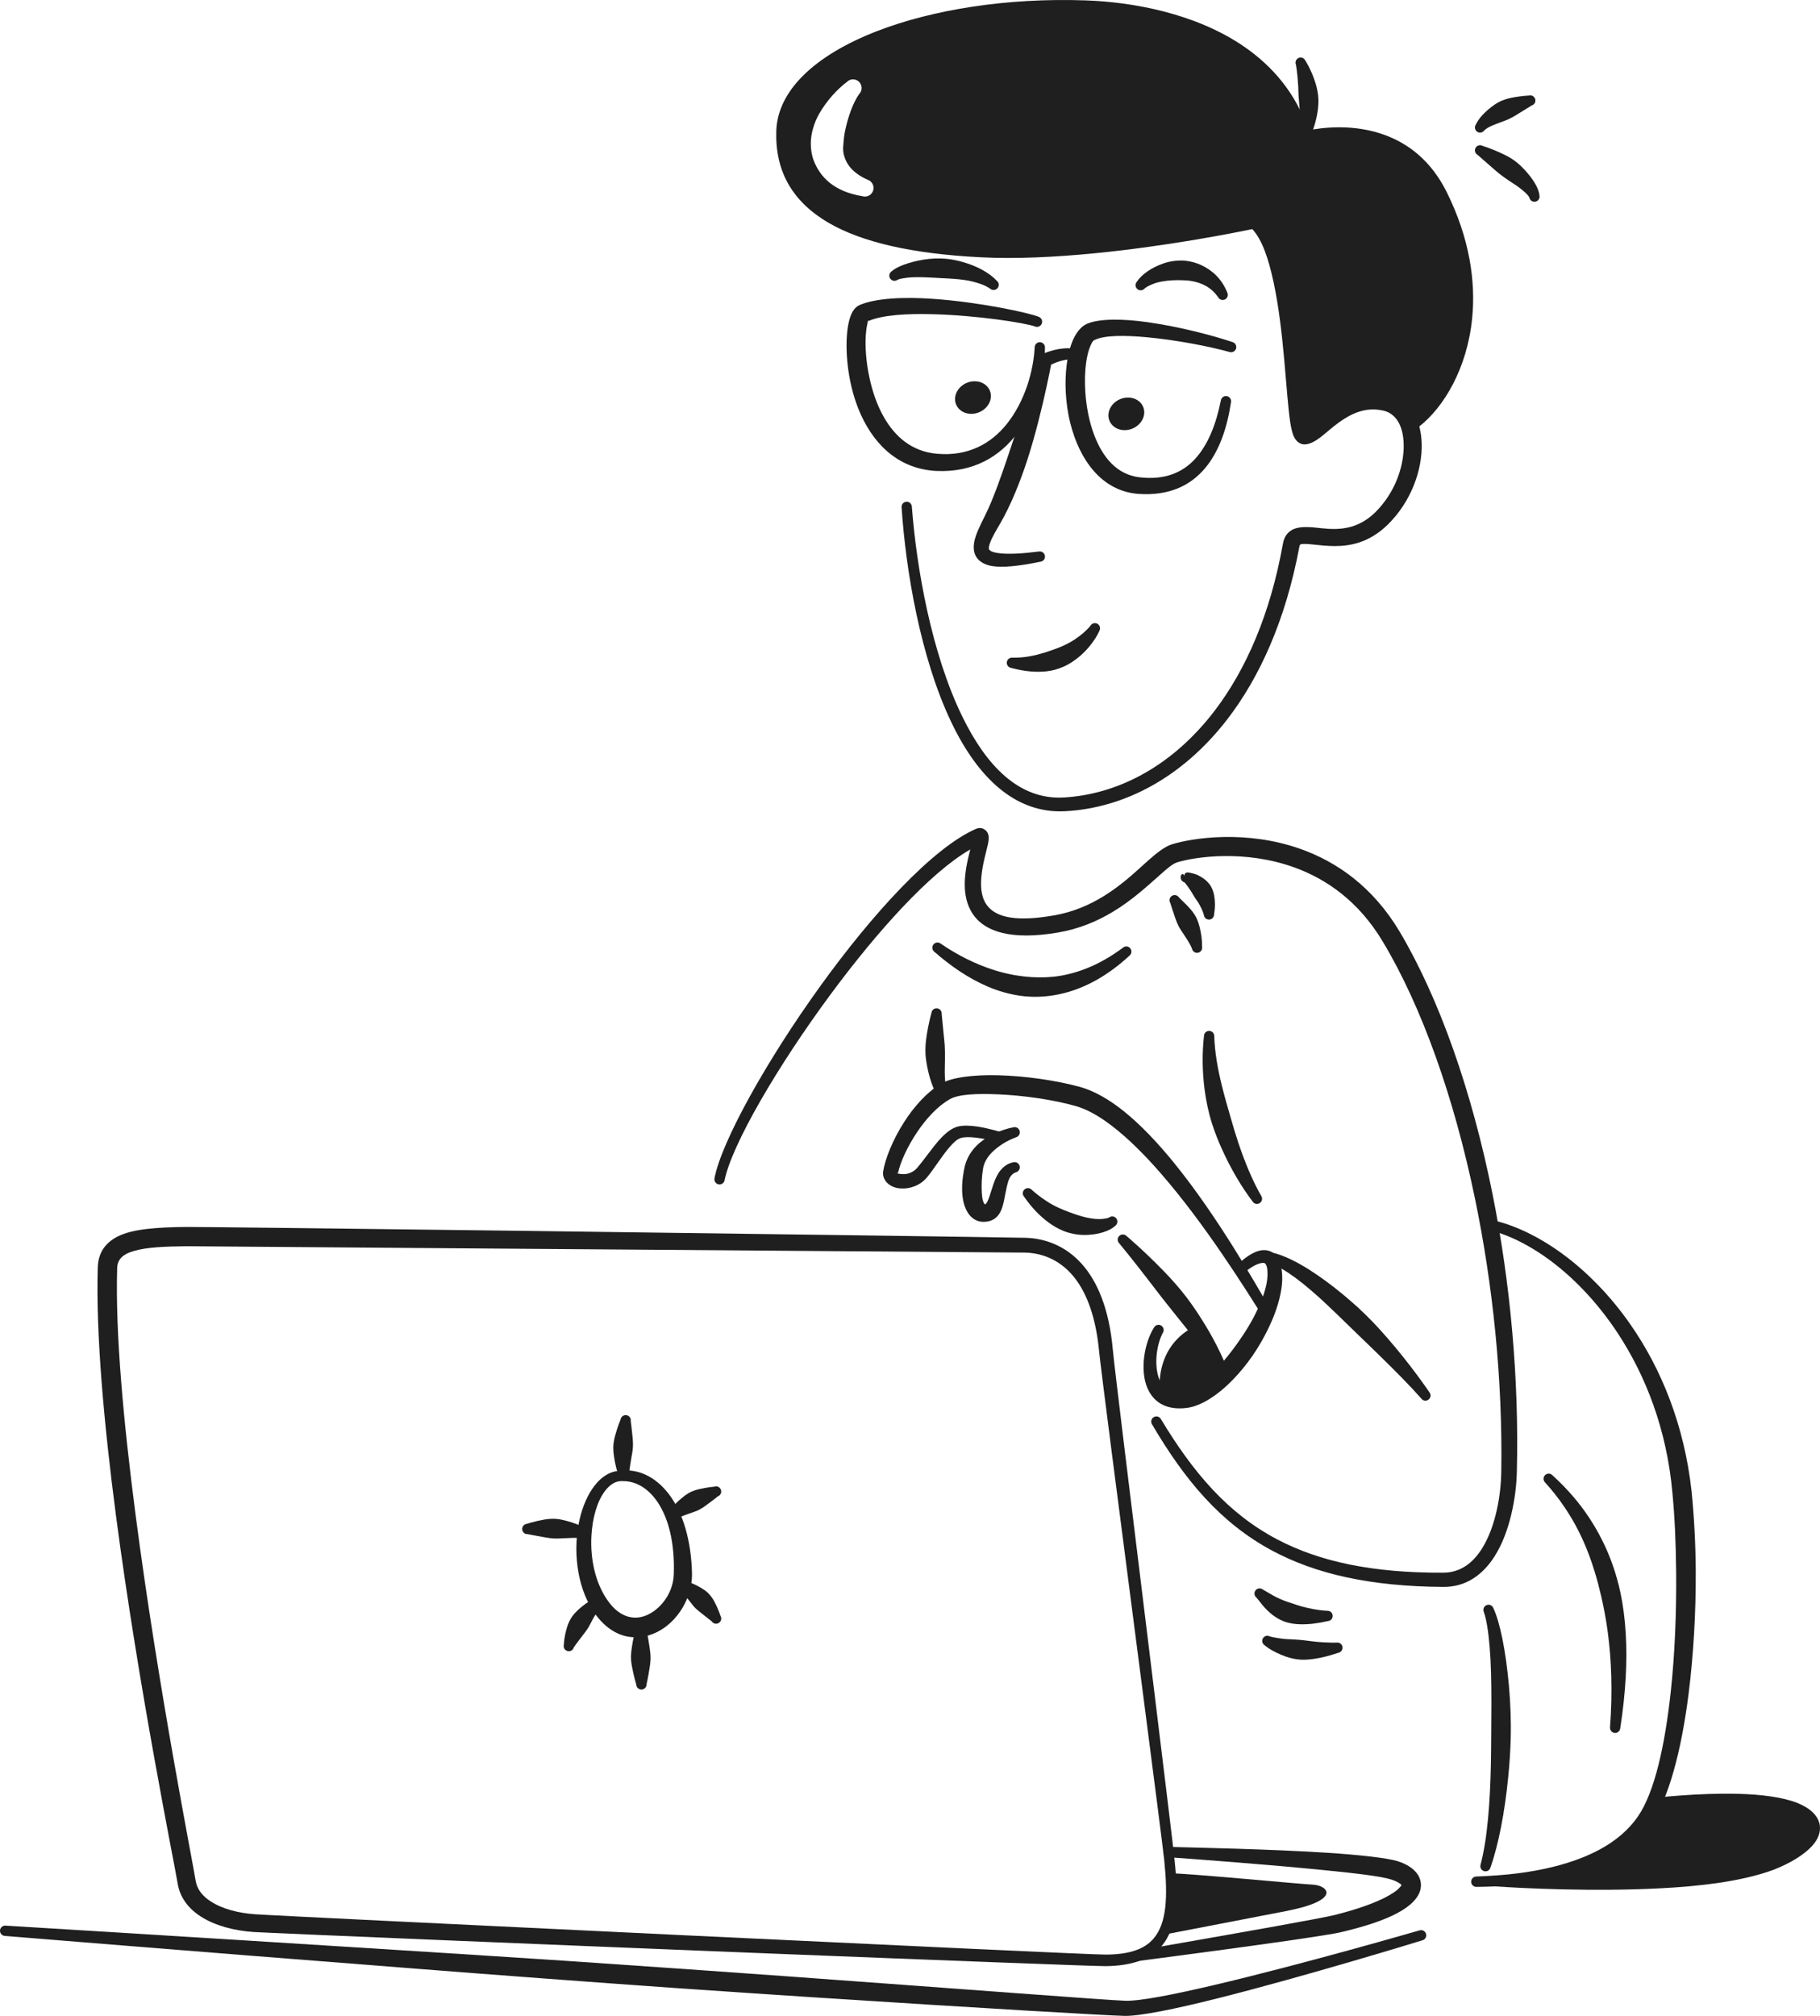 <svg width="196" height="217" viewBox="0 0 196 217" fill="none" xmlns="http://www.w3.org/2000/svg">
<g clip-path="url(#clip0_191_232)">
<path fill-rule="evenodd" clip-rule="evenodd" d="M132.746 36.827C133.039 36.919 133.202 37.23 133.112 37.526C133.023 37.815 132.712 37.985 132.421 37.893C130.379 37.321 126.731 36.595 123.452 36.298C121.101 36.087 118.953 36.065 117.849 36.609C117.66 36.7 117.556 36.947 117.426 37.244C117.212 37.724 117.063 38.352 116.964 39.071C116.834 40.01 116.809 41.097 116.884 42.233C116.988 43.771 117.291 45.401 117.853 46.869C118.735 49.169 120.236 51.096 122.727 51.378C125.414 51.695 127.338 50.884 128.7 49.402C130.149 47.821 130.994 45.535 131.479 43.094C131.532 42.79 131.819 42.593 132.12 42.642C132.421 42.698 132.623 42.981 132.57 43.284C132.167 46.008 131.318 48.555 129.801 50.369C128.207 52.281 125.886 53.403 122.558 53.163C118.595 52.846 116.242 49.437 115.271 45.578C114.989 44.463 114.829 43.305 114.773 42.197C114.672 40.186 114.913 38.316 115.38 37.025C115.786 35.889 116.398 35.148 117.048 34.859C118.375 34.287 120.893 34.294 123.639 34.689C126.986 35.162 130.684 36.129 132.746 36.827Z" fill="#201F1F"/>
<path fill-rule="evenodd" clip-rule="evenodd" d="M123.266 31.055C123.068 31.288 122.718 31.316 122.486 31.119C122.253 30.921 122.225 30.569 122.424 30.336C122.933 29.552 123.99 28.804 125.302 28.353C125.664 28.226 126.046 28.141 126.44 28.092C126.827 28.042 127.226 28.028 127.621 28.063C128.218 28.127 128.809 28.275 129.361 28.536C130.531 29.079 131.564 29.997 132.16 31.472C132.306 31.74 132.206 32.078 131.937 32.227C131.668 32.368 131.332 32.269 131.187 32.001C130.425 30.893 129.375 30.434 128.306 30.251C127.97 30.187 127.632 30.18 127.295 30.166C126.945 30.152 126.598 30.152 126.257 30.173C125.442 30.223 124.676 30.343 124.064 30.611C123.751 30.745 123.472 30.872 123.266 31.055Z" fill="#201F1F"/>
<path fill-rule="evenodd" clip-rule="evenodd" d="M93.544 34.548C93.554 34.534 93.553 34.527 93.537 34.513C93.502 34.485 93.479 34.52 93.461 34.584C93.43 34.598 93.4 34.612 93.369 34.626C93.389 34.619 93.424 34.605 93.459 34.591C93.434 34.689 93.419 34.838 93.393 34.944C93.317 35.254 93.268 35.642 93.239 36.087C93.155 37.328 93.268 38.966 93.635 40.666C93.948 42.127 94.448 43.623 95.209 44.942C96.386 46.989 98.189 48.619 100.927 48.845C104.316 49.141 106.755 47.716 108.416 45.648C110.377 43.206 111.301 39.918 111.427 37.378C111.436 37.067 111.691 36.828 111.996 36.834C112.302 36.849 112.543 37.103 112.534 37.406C112.513 40.186 111.639 43.82 109.602 46.572C107.718 49.113 104.855 50.891 100.802 50.694C96.488 50.453 93.841 47.497 92.448 44.025C91.229 40.984 91 37.575 91.267 35.48C91.38 34.598 91.594 33.92 91.836 33.518C92.052 33.165 92.309 32.947 92.561 32.841C94.291 32.093 97.31 31.945 100.489 32.17C105.461 32.516 110.82 33.666 111.88 34.111C112.164 34.224 112.304 34.548 112.191 34.831C112.08 35.12 111.758 35.261 111.474 35.148C110.432 34.76 105.215 33.941 100.411 33.822C97.68 33.751 95.085 33.892 93.544 34.548ZM93.544 34.548C93.531 34.562 93.495 34.584 93.459 34.591C93.459 34.591 93.46 34.584 93.461 34.584C93.488 34.569 93.516 34.562 93.544 34.548Z" fill="#201F1F"/>
<path fill-rule="evenodd" clip-rule="evenodd" d="M116.279 37.674C116.566 37.78 116.712 38.105 116.606 38.387C116.5 38.676 116.181 38.824 115.895 38.719C115.895 38.719 115.355 38.578 114.4 38.81C114.046 38.895 113.645 39.036 113.195 39.255C113.035 40.095 112.561 42.487 111.83 45.338C111.485 46.678 111.085 48.125 110.62 49.55C110.234 50.736 109.8 51.907 109.346 53.001C108.826 54.25 108.267 55.393 107.714 56.353C107.285 57.093 106.854 57.792 106.63 58.413C106.559 58.604 106.499 58.787 106.495 58.949C106.492 59.034 106.481 59.112 106.533 59.168C106.727 59.394 107.112 59.5 107.726 59.563C108.664 59.662 110.007 59.606 111.889 59.366C112.19 59.316 112.476 59.521 112.527 59.824C112.577 60.128 112.374 60.41 112.072 60.459C109.586 60.982 107.957 61.088 106.935 60.947C106.181 60.841 105.697 60.565 105.382 60.255C104.911 59.782 104.781 59.147 104.91 58.378C105.046 57.566 105.559 56.543 106.093 55.471C106.561 54.546 107.002 53.438 107.447 52.246C107.848 51.173 108.236 50.03 108.622 48.88C109.093 47.49 109.556 46.093 109.97 44.801C111.071 41.344 111.851 38.606 111.851 38.606C111.9 38.387 112.046 38.211 112.246 38.112C113.177 37.724 113.95 37.554 114.56 37.505C115.681 37.413 116.279 37.674 116.279 37.674Z" fill="#201F1F"/>
<path fill-rule="evenodd" clip-rule="evenodd" d="M152.849 45.902C153.005 46.495 153.092 47.13 153.107 47.807C153.167 50.602 151.975 53.989 149.467 56.458C148.439 57.467 147.385 58.06 146.357 58.399C144.542 58.985 142.809 58.759 141.45 58.618C141.05 58.575 140.69 58.54 140.382 58.554C140.231 58.561 140.094 58.547 140.013 58.639C139.966 58.688 139.948 58.766 139.93 58.865C138.464 66.697 135.677 72.907 132.116 77.501C127.301 83.703 121.071 86.978 114.724 87.323C109.255 87.62 105.228 83.562 102.45 77.748C99.111 70.769 97.533 61.299 97.094 54.603C97.073 54.299 97.303 54.031 97.608 54.01C97.913 53.989 98.178 54.222 98.199 54.525C98.692 61.08 100.31 70.353 103.648 77.162C106.196 82.37 109.72 86.159 114.637 85.841C120.572 85.468 126.361 82.334 130.818 76.492C134.202 72.053 136.813 66.069 138.159 58.533C138.301 57.736 138.684 57.284 139.191 57.016C139.757 56.712 140.601 56.691 141.636 56.79C143.366 56.967 145.849 57.397 148.141 55.111C149.848 53.41 150.823 51.202 151.09 49.169C151.402 46.798 150.814 44.618 148.973 44.202C147.762 43.919 146.706 44.131 145.79 44.533C144.249 45.211 143.068 46.417 142.172 47.094C141.598 47.532 141.078 47.779 140.655 47.828C140.315 47.871 139.98 47.779 139.679 47.49C139.546 47.356 139.403 47.158 139.287 46.876C139.162 46.565 139.045 46.078 138.947 45.45C138.485 42.459 138.301 35.621 137.133 30.279C136.612 27.894 135.939 25.812 134.861 24.662C132.862 25.078 125.59 26.525 117.656 27.287C113.616 27.675 109.406 27.887 105.63 27.697C98.164 27.323 92.794 26.052 89.26 23.999C85.24 21.663 83.465 18.34 83.601 14.092C83.671 11.968 84.669 9.957 86.457 8.171C88.324 6.301 91.07 4.657 94.446 3.352C100.445 1.03 108.457 -0.254 116.913 0.042C122 0.219 128.783 1.439 133.988 5.024C137.044 7.127 139.563 10.041 140.905 14.028C142.345 13.739 145.795 13.273 149.219 14.564C151.672 15.482 154.118 17.288 155.806 20.689C158.27 25.657 158.933 30.293 158.541 34.252C158.002 39.685 155.466 43.856 152.849 45.902ZM152.445 44.794C154.752 42.804 156.883 39.001 157.326 34.132C157.667 30.371 156.995 25.982 154.619 21.289C153.096 18.276 150.92 16.681 148.733 15.877C144.685 14.388 140.618 15.602 140.618 15.602C140.233 15.715 139.828 15.489 139.712 15.108C138.51 11.156 136.079 8.326 133.113 6.315C128.146 2.942 121.691 1.856 116.86 1.722C108.665 1.489 100.907 2.766 95.109 5.059C92.019 6.28 89.496 7.783 87.793 9.505C86.398 10.923 85.571 12.483 85.527 14.148C85.433 17.648 86.929 20.365 90.249 22.277C93.594 24.196 98.681 25.311 105.728 25.629C109.411 25.805 113.515 25.579 117.454 25.198C126.653 24.295 134.953 22.482 134.953 22.482C135.265 22.411 135.593 22.489 135.842 22.693C137.398 23.963 138.488 26.638 139.178 29.834C140.341 35.218 140.511 42.127 140.965 45.14C140.979 45.232 140.996 45.331 141.014 45.422C141.133 45.331 141.256 45.232 141.384 45.133C142.327 44.364 143.522 43.326 144.988 42.691C146.264 42.134 147.734 41.866 149.416 42.261C150.8 42.578 151.83 43.503 152.445 44.794Z" fill="#201F1F"/>
<path fill-rule="evenodd" clip-rule="evenodd" d="M151.843 45.937C151.417 44.554 150.531 43.538 149.195 43.228C144.707 42.197 141.991 46.65 140.539 46.812C139.087 46.982 140.064 27.506 135.177 23.512C135.177 23.512 118.076 27.259 105.679 26.666C90.68 25.946 84.344 21.614 84.564 14.12C84.798 6.203 99.931 0.346 116.887 0.882C124.862 1.129 137.132 3.966 140.413 14.896C140.413 14.896 150.653 11.89 155.213 20.986C161.217 32.968 156.432 43.002 151.843 45.937ZM91.206 8.82C90.233 9.547 89.067 10.768 88.209 12.264C87.938 12.737 87.735 13.238 87.578 13.76C87.407 14.317 87.316 14.896 87.318 15.468C87.32 16.088 87.41 16.71 87.634 17.288C88.309 19.024 89.768 20.619 92.885 21.12C93.373 21.268 93.888 20.986 94.035 20.499C94.182 20.012 93.905 19.49 93.418 19.342C91.686 18.558 91.016 17.507 90.827 16.406C90.767 16.06 90.811 15.708 90.838 15.355C90.869 14.953 90.916 14.543 90.999 14.134C91.317 12.575 91.876 11.036 92.527 10.119C92.883 9.752 92.876 9.166 92.511 8.806C92.146 8.447 91.561 8.454 91.206 8.82Z" fill="#201F1F"/>
<path fill-rule="evenodd" clip-rule="evenodd" d="M139.563 6.972C139.44 6.696 139.567 6.365 139.846 6.238C140.126 6.118 140.453 6.245 140.576 6.527C140.576 6.527 141.193 7.43 141.679 8.976C141.764 9.251 141.835 9.533 141.891 9.851C141.942 10.133 141.978 10.429 141.985 10.74C141.994 11.177 141.957 11.629 141.883 12.088C141.726 13.061 141.43 14.056 140.94 15.065C140.845 15.355 140.531 15.517 140.241 15.425C139.951 15.326 139.792 15.009 139.887 14.72C140.035 13.901 140.036 13.125 140.009 12.377C139.996 12.003 139.948 11.65 139.923 11.304C139.896 10.93 139.866 10.578 139.844 10.239C139.823 9.893 139.822 9.568 139.806 9.265C139.731 7.882 139.563 6.972 139.563 6.972Z" fill="#201F1F"/>
<path fill-rule="evenodd" clip-rule="evenodd" d="M164.647 10.288C164.941 10.204 165.248 10.373 165.331 10.669C165.415 10.966 165.244 11.276 164.949 11.354C164.949 11.354 164.345 11.735 163.487 12.257C163.291 12.377 163.092 12.504 162.871 12.624C162.71 12.709 162.543 12.793 162.37 12.871C162.115 12.984 161.851 13.068 161.593 13.167C160.905 13.435 160.25 13.647 159.843 14.042C159.666 14.289 159.32 14.353 159.071 14.176C158.823 13.993 158.763 13.647 158.941 13.4C159.249 12.737 159.855 12.109 160.599 11.523C160.864 11.319 161.145 11.128 161.444 10.973C161.642 10.867 161.849 10.782 162.053 10.719C162.27 10.641 162.48 10.585 162.689 10.542C163.81 10.309 164.647 10.288 164.647 10.288Z" fill="#201F1F"/>
<path fill-rule="evenodd" clip-rule="evenodd" d="M159.128 16.674C158.86 16.526 158.76 16.194 158.905 15.919C159.051 15.651 159.387 15.552 159.655 15.7C159.655 15.7 160.664 16.004 161.917 16.604C162.155 16.717 162.394 16.844 162.634 16.985C162.864 17.126 163.092 17.274 163.307 17.451C163.636 17.712 163.936 18.001 164.213 18.304C165.085 19.257 165.711 20.231 165.783 21.035C165.854 21.331 165.671 21.635 165.374 21.706C165.076 21.776 164.777 21.593 164.706 21.289C164.573 20.972 164.232 20.703 163.847 20.379C163.436 20.033 162.923 19.737 162.416 19.391C162.089 19.165 161.762 18.932 161.454 18.692C161.204 18.495 160.981 18.29 160.761 18.1C159.822 17.281 159.128 16.674 159.128 16.674Z" fill="#201F1F"/>
<path fill-rule="evenodd" clip-rule="evenodd" d="M96.649 30.124C96.4 30.307 96.054 30.244 95.875 29.997C95.697 29.75 95.754 29.404 96.002 29.221C96.547 28.72 97.851 28.212 99.493 27.943C99.872 27.88 100.268 27.845 100.677 27.823C101.066 27.809 101.466 27.816 101.866 27.852C102.461 27.908 103.055 28.028 103.63 28.19C105.114 28.607 106.454 29.277 107.363 30.237C107.595 30.434 107.623 30.787 107.424 31.02C107.225 31.253 106.875 31.281 106.643 31.084C106.116 30.716 105.479 30.498 104.79 30.321C104.142 30.152 103.452 30.074 102.75 30.018C102.333 29.983 101.915 29.969 101.501 29.947C101.075 29.926 100.655 29.898 100.247 29.877C99.244 29.828 98.332 29.806 97.617 29.905C97.203 29.962 96.867 30.011 96.649 30.124Z" fill="#201F1F"/>
<path fill-rule="evenodd" clip-rule="evenodd" d="M108.899 71.898C108.597 71.856 108.386 71.573 108.429 71.27C108.471 70.966 108.752 70.755 109.055 70.797C110.388 70.818 111.474 70.557 112.436 70.268C112.801 70.155 113.139 70.035 113.464 69.922C113.822 69.788 114.16 69.668 114.472 69.527C116.429 68.652 117.427 67.368 117.427 67.368C117.573 67.1 117.91 67.001 118.178 67.142C118.446 67.29 118.545 67.629 118.399 67.897C118.399 67.897 117.849 69.273 116.338 70.593C115.817 71.044 115.184 71.496 114.405 71.82C113.908 72.032 113.35 72.187 112.744 72.258C111.614 72.392 110.345 72.286 108.899 71.898Z" fill="#201F1F"/>
<path fill-rule="evenodd" clip-rule="evenodd" d="M106.606 42.071C106.773 42.495 106.741 42.977 106.517 43.413C106.292 43.848 105.894 44.2 105.41 44.392C104.927 44.584 104.396 44.6 103.936 44.436C103.476 44.272 103.124 43.942 102.957 43.518C102.79 43.094 102.823 42.612 103.047 42.177C103.271 41.741 103.669 41.389 104.153 41.197C104.637 41.005 105.167 40.99 105.627 41.154C106.087 41.317 106.44 41.648 106.606 42.071Z" fill="#201F1F"/>
<path fill-rule="evenodd" clip-rule="evenodd" d="M123.121 43.825C123.288 44.249 123.255 44.731 123.031 45.167C122.807 45.602 122.409 45.954 121.925 46.146C121.441 46.338 120.911 46.354 120.451 46.19C119.991 46.026 119.639 45.696 119.472 45.272C119.305 44.848 119.337 44.366 119.562 43.93C119.786 43.495 120.184 43.143 120.668 42.951C121.152 42.759 121.682 42.743 122.142 42.907C122.602 43.071 122.954 43.401 123.121 43.825Z" fill="#201F1F"/>
<path fill-rule="evenodd" clip-rule="evenodd" d="M100.621 102.452C100.379 102.262 100.334 101.916 100.521 101.669C100.709 101.429 101.057 101.387 101.298 101.57C103.036 102.763 104.99 103.772 107.073 104.428C107.736 104.64 108.412 104.802 109.1 104.936C109.77 105.056 110.45 105.141 111.143 105.183C112.142 105.24 113.164 105.211 114.217 105.035C116.36 104.661 118.611 103.751 120.939 102.008C121.173 101.81 121.523 101.839 121.718 102.078C121.914 102.311 121.882 102.664 121.647 102.862C119.294 105.035 116.93 106.305 114.615 106.898C113.407 107.208 112.209 107.335 111.042 107.293C110.235 107.265 109.441 107.145 108.669 106.961C107.897 106.778 107.145 106.531 106.418 106.22C104.26 105.303 102.322 103.941 100.621 102.452Z" fill="#201F1F"/>
<path fill-rule="evenodd" clip-rule="evenodd" d="M129.661 111.499C129.673 111.195 129.931 110.955 130.236 110.97C130.541 110.984 130.779 111.238 130.767 111.548C130.821 113.312 131.15 115.098 131.587 116.876C131.73 117.462 131.888 118.033 132.047 118.612C132.207 119.19 132.376 119.769 132.542 120.341C132.797 121.223 133.049 122.084 133.328 122.923C134.077 125.167 134.928 127.185 135.823 128.731C135.992 128.985 135.923 129.331 135.669 129.5C135.415 129.669 135.071 129.606 134.901 129.345C133.771 127.856 132.57 125.887 131.557 123.615C131.177 122.768 130.821 121.879 130.527 120.955C130.335 120.355 130.175 119.734 130.039 119.113C129.904 118.492 129.798 117.857 129.717 117.229C129.475 115.302 129.45 113.362 129.661 111.499Z" fill="#201F1F"/>
<path fill-rule="evenodd" clip-rule="evenodd" d="M126.03 97.203C125.866 96.942 125.945 96.603 126.203 96.441C126.461 96.271 126.804 96.356 126.967 96.61C127.332 96.977 127.765 97.365 128.211 97.873C128.341 98.021 128.462 98.176 128.577 98.353C128.688 98.515 128.792 98.684 128.876 98.868C129.004 99.15 129.098 99.439 129.175 99.736C129.365 100.47 129.465 101.182 129.455 101.909C129.511 102.213 129.312 102.502 129.012 102.558C128.712 102.615 128.422 102.417 128.367 102.114C128.131 101.528 127.761 101.013 127.403 100.463C127.263 100.244 127.116 100.039 126.991 99.821C126.906 99.665 126.835 99.51 126.768 99.355C126.678 99.143 126.608 98.939 126.535 98.734C126.328 98.155 126.181 97.647 126.03 97.203Z" fill="#201F1F"/>
<path fill-rule="evenodd" clip-rule="evenodd" d="M127.539 94.274C127.552 94.069 127.651 93.9 127.947 93.914C128.068 93.921 128.287 93.971 128.617 94.062C128.921 94.147 129.244 94.316 129.626 94.577C129.794 94.69 129.945 94.831 130.1 95.001C130.236 95.149 130.362 95.318 130.462 95.516C130.594 95.77 130.698 96.059 130.756 96.391C130.856 96.977 130.882 97.612 130.749 98.402C130.766 98.705 130.533 98.974 130.227 98.988C129.922 99.002 129.66 98.769 129.643 98.465C129.496 97.957 129.282 97.583 129.084 97.224C128.984 97.047 128.86 96.906 128.765 96.751C128.667 96.596 128.565 96.454 128.485 96.313C127.988 95.438 127.559 94.98 127.559 94.98C127.263 94.895 127.089 94.591 127.169 94.295C127.225 94.091 127.393 93.942 127.539 94.274Z" fill="#201F1F"/>
<path fill-rule="evenodd" clip-rule="evenodd" d="M104.49 91.437C100.101 93.978 94.478 100.258 89.521 106.94C83.698 114.801 78.804 123.241 78.032 127.051C77.973 127.355 77.682 127.545 77.382 127.489C77.082 127.432 76.886 127.136 76.945 126.833C77.683 122.93 82.521 114.202 88.374 106.101C93.924 98.409 100.4 91.303 105.075 89.236C105.543 89.031 105.873 89.165 106.095 89.342C106.268 89.469 106.431 89.687 106.472 90.04C106.493 90.217 106.471 90.499 106.396 90.859C106.229 91.649 105.783 93.06 105.675 94.521C105.595 95.594 105.687 96.709 106.364 97.541C107.359 98.762 109.471 99.249 113.561 98.529C115.622 98.162 117.351 97.393 118.821 96.49C120.846 95.255 122.388 93.752 123.624 92.651C124.625 91.755 125.481 91.113 126.203 90.887C128.4 90.202 134.208 89.306 140.067 91.388C143.937 92.764 147.829 95.431 150.727 100.279C155.002 107.484 158.521 117.469 160.748 128.604C162.642 138.066 163.601 148.369 163.352 158.474C163.286 161.127 162.634 164.874 160.971 167.506C159.718 169.482 157.914 170.844 155.423 170.822C147.517 170.773 141.658 169.411 137.008 166.92C131.435 163.935 127.588 159.32 124.057 153.308C123.901 153.047 123.986 152.701 124.249 152.546C124.512 152.391 124.852 152.476 125.009 152.737C128.48 158.495 132.217 162.926 137.624 165.749C142.134 168.099 147.801 169.326 155.425 169.291C157.336 169.284 158.679 168.176 159.624 166.652C161.108 164.26 161.639 160.852 161.677 158.438C161.831 148.467 160.774 138.32 158.838 128.992C156.584 118.132 153.133 108.387 148.919 101.366C146.323 97.012 142.836 94.613 139.367 93.364C134.057 91.459 128.789 92.213 126.793 92.82C126.266 92.983 125.681 93.505 124.947 94.154C123.631 95.311 121.981 96.871 119.828 98.162C118.163 99.164 116.205 100.004 113.88 100.392C108.761 101.246 106.194 100.209 104.968 98.67C104.272 97.795 103.963 96.723 103.905 95.608C103.829 94.133 104.193 92.581 104.49 91.437Z" fill="#201F1F"/>
<path fill-rule="evenodd" clip-rule="evenodd" d="M153.944 149.879C154.132 150.119 154.088 150.471 153.846 150.655C153.605 150.845 153.257 150.803 153.07 150.556C151.992 149.321 150.304 147.606 148.391 145.744C147.723 145.087 147.025 144.424 146.326 143.747C145.567 143.006 144.804 142.258 144.044 141.531C143.26 140.783 142.494 140.042 141.731 139.372C139.69 137.565 137.775 136.168 136.251 135.829C135.951 135.78 135.747 135.491 135.797 135.194C135.848 134.891 136.133 134.686 136.435 134.736C137.677 134.877 139.226 135.568 140.908 136.62C142.131 137.389 143.423 138.342 144.709 139.407C145.418 140 146.127 140.621 146.807 141.277C147.484 141.926 148.136 142.604 148.753 143.288C150.977 145.758 152.817 148.242 153.944 149.879Z" fill="#201F1F"/>
<path fill-rule="evenodd" clip-rule="evenodd" d="M133.895 137.064C133.668 137.269 133.317 137.248 133.113 137.022C132.91 136.789 132.93 136.443 133.158 136.239C133.919 135.491 134.693 134.954 135.354 134.714C135.933 134.503 136.455 134.531 136.887 134.736C137.525 135.032 138.046 135.844 138.086 137.46C138.098 137.996 138.036 138.574 137.918 139.188C137.773 139.95 137.528 140.755 137.211 141.587C136.635 143.041 135.835 144.565 134.875 145.955C134.231 146.88 133.517 147.755 132.778 148.51C131.122 150.218 129.327 151.354 127.846 151.551C125.525 151.848 124.202 150.881 123.571 149.427C122.726 147.472 123.25 144.502 124.289 142.886C124.445 142.618 124.785 142.533 125.047 142.688C125.31 142.844 125.397 143.189 125.241 143.45C124.62 144.601 124.32 146.478 124.685 147.967C124.849 148.637 125.165 149.223 125.705 149.554C126.16 149.837 126.772 149.9 127.563 149.752C128.722 149.54 130.004 148.453 131.273 147.077C131.925 146.365 132.56 145.567 133.161 144.735C134.062 143.486 134.889 142.152 135.475 140.847C135.747 140.268 135.979 139.696 136.149 139.146C136.338 138.539 136.464 137.961 136.492 137.438C136.516 136.944 136.497 136.57 136.403 136.288C136.33 136.076 136.227 135.935 136.044 135.942C135.455 135.949 134.694 136.408 133.895 137.064Z" fill="#201F1F"/>
<path fill-rule="evenodd" clip-rule="evenodd" d="M96.703 126.317C96.845 126.374 97.161 126.395 97.36 126.388C97.476 126.381 97.596 126.374 97.717 126.346C98.077 126.261 98.448 126.077 98.74 125.746C99.578 124.793 100.468 123.417 101.378 122.464C101.954 121.865 102.547 121.427 103.13 121.272C103.67 121.131 104.429 121.145 105.198 121.258C106.565 121.462 107.964 121.914 107.964 121.914C108.256 122.006 108.421 122.316 108.331 122.613C108.241 122.902 107.931 123.071 107.639 122.98C107.639 122.98 106.324 122.599 105.045 122.457C104.458 122.394 103.88 122.373 103.475 122.5C103.087 122.613 102.725 122.958 102.352 123.375C101.486 124.341 100.653 125.739 99.858 126.705C99.07 127.665 97.923 127.99 97.005 127.933C95.739 127.856 94.974 126.988 95.111 126.091C95.316 124.765 96.13 122.725 97.347 120.813C98.422 119.127 99.82 117.56 101.356 116.643C102.452 115.987 104.811 115.669 107.547 115.747C110.444 115.824 113.778 116.304 116.34 117.01C117.863 117.44 119.457 118.358 121.039 119.628C122.858 121.088 124.681 123.022 126.411 125.146C131.134 130.946 135.197 138.179 136.814 140.931C136.975 141.192 136.894 141.531 136.634 141.693C136.374 141.856 136.032 141.771 135.872 141.51C134.173 138.857 129.874 131.892 125.024 126.324C123.318 124.363 121.544 122.577 119.789 121.23C118.423 120.178 117.078 119.395 115.78 119.042C113.362 118.365 110.213 117.913 107.476 117.8C105.21 117.701 103.238 117.786 102.317 118.308C100.984 119.056 99.776 120.383 98.817 121.794C97.712 123.417 96.927 125.16 96.703 126.317ZM96.699 126.317C96.699 126.261 96.685 126.183 96.654 126.211C96.608 126.254 96.633 126.289 96.699 126.317Z" fill="#201F1F"/>
<path fill-rule="evenodd" clip-rule="evenodd" d="M120.529 133.832C120.312 133.621 120.311 133.268 120.527 133.049C120.742 132.83 121.093 132.83 121.31 133.042C121.31 133.042 123.116 134.552 125.348 136.852C125.76 137.276 126.183 137.727 126.604 138.214C127.001 138.666 127.399 139.146 127.78 139.647C128.336 140.381 128.863 141.15 129.366 141.947C130.604 143.888 131.66 145.927 132.322 147.797C132.442 148.079 132.31 148.411 132.029 148.531C131.748 148.651 131.422 148.517 131.303 148.234C130.571 146.774 129.518 145.257 128.37 143.761C127.861 143.09 127.324 142.441 126.802 141.792C126.267 141.122 125.737 140.458 125.232 139.816C124.742 139.195 124.283 138.588 123.844 138.017C121.962 135.561 120.529 133.832 120.529 133.832Z" fill="#201F1F"/>
<path fill-rule="evenodd" clip-rule="evenodd" d="M128.769 142.752C129.994 144.502 131.091 146.322 131.812 148.016C130.417 149.441 128.958 150.45 127.704 150.648C126.422 150.852 125.513 150.556 124.899 149.97C124.497 144.311 128.769 142.752 128.769 142.752Z" fill="#201F1F"/>
<path fill-rule="evenodd" clip-rule="evenodd" d="M119.45 131.052C119.695 130.869 120.042 130.918 120.225 131.165C120.407 131.412 120.355 131.765 120.109 131.948C119.587 132.449 118.354 132.957 116.682 132.936C116.313 132.929 115.927 132.887 115.525 132.802C115.164 132.725 114.791 132.619 114.419 132.456C113.924 132.252 113.427 131.962 112.935 131.603C112.018 130.932 111.125 130.029 110.284 128.815C110.083 128.582 110.106 128.237 110.336 128.032C110.566 127.827 110.917 127.856 111.118 128.081C111.642 128.561 112.167 128.935 112.677 129.274C113.556 129.86 114.41 130.212 115.193 130.495C115.489 130.601 115.768 130.706 116.042 130.791C116.344 130.883 116.627 130.975 116.904 131.038C117.633 131.2 118.259 131.271 118.761 131.207C119.049 131.172 119.286 131.144 119.45 131.052Z" fill="#201F1F"/>
<path fill-rule="evenodd" clip-rule="evenodd" d="M109.121 121.35C109.415 121.265 109.721 121.441 109.804 121.731C109.888 122.027 109.716 122.338 109.422 122.422C108.518 122.754 107.691 123.255 107.027 123.855C106.384 124.433 105.942 125.132 105.851 125.901C105.729 126.67 105.681 127.58 105.733 128.371C105.759 128.745 105.785 129.09 105.894 129.359C105.923 129.429 105.938 129.5 105.98 129.549C105.998 129.57 106.001 129.606 106.029 129.606C106.06 129.613 106.08 129.655 106.101 129.641C106.173 129.592 106.235 129.528 106.285 129.436C106.356 129.302 106.423 129.154 106.482 128.999C106.836 128.032 107.087 126.776 107.736 125.993C108.089 125.562 108.526 125.231 109.131 125.111C109.427 125.04 109.73 125.217 109.808 125.513C109.884 125.809 109.707 126.113 109.412 126.19C108.761 126.409 108.586 127.065 108.428 127.729C108.206 128.681 108.099 129.705 107.774 130.375C107.417 131.116 106.832 131.511 105.937 131.525C104.944 131.518 104.259 130.876 103.891 129.839C103.673 129.218 103.584 128.42 103.615 127.595C103.641 126.889 103.762 126.169 103.899 125.541C104.142 124.581 104.681 123.713 105.499 123.022C106.464 122.218 107.751 121.625 109.121 121.35Z" fill="#201F1F"/>
<path fill-rule="evenodd" clip-rule="evenodd" d="M100.309 109.036C100.34 108.733 100.612 108.507 100.916 108.542C101.22 108.57 101.442 108.845 101.411 109.149C101.411 109.149 101.507 110.158 101.647 111.548C101.68 111.873 101.722 112.211 101.741 112.564C101.763 113.002 101.77 113.453 101.768 113.905C101.766 114.589 101.721 115.26 101.756 115.895C101.789 116.488 101.824 117.017 101.964 117.469C102.094 117.744 101.974 118.075 101.697 118.209C101.421 118.336 101.09 118.217 100.961 117.941C100.461 117.158 100.095 116.05 99.854 114.829C99.766 114.385 99.698 113.933 99.67 113.475C99.651 113.171 99.657 112.868 99.673 112.571C99.69 112.261 99.722 111.964 99.764 111.675C99.987 110.144 100.309 109.036 100.309 109.036Z" fill="#201F1F"/>
<path fill-rule="evenodd" clip-rule="evenodd" d="M159.792 173.511C159.673 173.229 159.805 172.904 160.087 172.784C160.369 172.664 160.694 172.798 160.812 173.08C161.538 174.605 162.167 177.724 162.501 181.478C162.582 182.388 162.643 183.326 162.676 184.293C162.707 185.218 162.717 186.163 162.693 187.116C162.658 188.52 162.556 189.945 162.419 191.335C162.053 195.047 161.39 198.54 160.504 201.045C160.413 201.342 160.103 201.504 159.811 201.412C159.519 201.327 159.355 201.01 159.446 200.721C160.189 197.919 160.477 193.932 160.558 189.832C160.58 188.732 160.584 187.624 160.593 186.53C160.602 185.408 160.612 184.3 160.612 183.228C160.609 181.04 160.57 179.008 160.425 177.3C160.287 175.67 160.095 174.351 159.792 173.511Z" fill="#201F1F"/>
<path fill-rule="evenodd" clip-rule="evenodd" d="M160.254 132.372C159.955 132.308 159.767 132.005 159.833 131.708C159.899 131.412 160.195 131.222 160.494 131.285C165.35 132.294 171.174 136.231 175.597 142.589C178.88 147.303 181.375 153.358 182.166 160.492C182.435 163.138 182.604 166.123 182.618 169.235C182.637 173.56 182.379 178.126 181.851 182.31C181.083 188.414 179.696 193.72 177.727 196.451C176.063 198.759 173.613 200.283 170.969 201.271C166.378 202.986 161.226 203.084 159.002 203.113C158.696 203.12 158.441 202.88 158.434 202.569C158.426 202.266 158.667 202.012 158.973 201.998C161.114 201.913 166.075 201.701 170.456 199.937C172.794 198.999 174.968 197.608 176.403 195.513C178.202 192.895 179.306 187.85 179.93 182.084C180.375 177.97 180.547 173.49 180.509 169.249C180.482 166.207 180.358 163.286 180.106 160.696C179.502 153.894 177.234 148.093 174.225 143.521C170.19 137.396 164.824 133.465 160.254 132.372Z" fill="#201F1F"/>
<path fill-rule="evenodd" clip-rule="evenodd" d="M160.789 203.042C160.483 203.028 160.247 202.767 160.261 202.463C160.275 202.153 160.534 201.92 160.839 201.934C164.085 202.005 171.676 201.913 178.741 201.292C180.787 201.108 182.788 200.883 184.627 200.607C186.813 200.283 188.767 199.888 190.267 199.345C191.446 198.935 192.503 198.413 193.248 197.841C193.604 197.573 193.89 197.305 194.041 197.016C194.173 196.762 194.107 196.515 193.837 196.282C193.604 196.077 193.286 195.887 192.872 195.703C191.469 195.082 189.366 194.779 187.201 194.624C182.812 194.306 178.171 194.652 178.171 194.652C177.867 194.68 177.596 194.454 177.567 194.151C177.537 193.847 177.76 193.572 178.064 193.544C178.064 193.544 182.784 192.972 187.276 193.099C189.664 193.163 191.983 193.452 193.552 194.073C195.009 194.652 195.685 195.435 195.908 196.169C196.076 196.72 196.009 197.298 195.733 197.87C195.147 199.09 193.289 200.389 190.974 201.278C189.368 201.878 187.281 202.365 184.931 202.703C183.043 202.971 180.984 203.155 178.879 203.261C171.727 203.642 164.059 203.275 160.789 203.042Z" fill="#201F1F"/>
<path fill-rule="evenodd" clip-rule="evenodd" d="M178.118 194.094C178.118 194.094 188.833 193.05 193.211 194.885C196.985 196.472 194.417 198.914 190.62 200.311C183.427 202.957 166.181 202.732 160.814 202.492C165.196 202.259 173.345 201.278 177.065 195.986C177.442 195.449 177.792 194.814 178.118 194.094Z" fill="#201F1F"/>
<path fill-rule="evenodd" clip-rule="evenodd" d="M166.39 159.574C166.174 159.363 166.174 159.01 166.39 158.791C166.606 158.572 166.957 158.572 167.173 158.791C168.833 160.308 170.882 162.482 172.552 165.819C172.973 166.659 173.365 167.576 173.71 168.571C174.018 169.46 174.293 170.413 174.509 171.443C174.794 172.784 174.984 174.252 175.08 175.847C175.258 178.796 175.086 182.169 174.487 186.043C174.452 186.354 174.178 186.572 173.874 186.537C173.571 186.502 173.352 186.227 173.387 185.923C173.68 182 173.531 178.648 173.15 175.741C172.963 174.315 172.709 173.003 172.427 171.789C172.216 170.879 171.992 170.025 171.745 169.221C171.398 168.084 171.021 167.047 170.607 166.102C169.312 163.138 167.735 161.056 166.39 159.574Z" fill="#201F1F"/>
<path fill-rule="evenodd" clip-rule="evenodd" d="M135.311 171.973C135.069 171.789 135.025 171.436 135.212 171.196C135.398 170.949 135.746 170.907 135.988 171.098C136.688 171.486 137.425 172.022 138.656 172.431C138.848 172.495 139.052 172.558 139.269 172.636C139.563 172.728 139.874 172.848 140.231 172.939C140.97 173.13 141.824 173.327 142.922 173.391C143.226 173.37 143.493 173.595 143.518 173.899C143.542 174.209 143.315 174.478 143.01 174.499C141.843 174.767 140.885 174.866 140.044 174.845C139.548 174.837 139.103 174.774 138.703 174.668C138.384 174.591 138.096 174.471 137.838 174.337C137.54 174.188 137.279 174.019 137.047 173.842C136.574 173.468 136.215 173.095 135.904 172.713C135.684 172.445 135.51 172.198 135.311 171.973Z" fill="#201F1F"/>
<path fill-rule="evenodd" clip-rule="evenodd" d="M136.2 177.11C135.939 176.954 135.854 176.609 136.012 176.347C136.171 176.086 136.512 176.002 136.773 176.164C136.773 176.164 137.251 176.291 138.145 176.404C138.531 176.453 138.98 176.446 139.509 176.489C139.789 176.503 140.09 176.531 140.409 176.566C141.032 176.637 141.71 176.75 142.488 176.785C142.946 176.799 143.413 176.835 143.926 176.82C144.226 176.764 144.515 176.961 144.571 177.265C144.626 177.568 144.427 177.858 144.127 177.914C143.113 178.26 142.206 178.479 141.356 178.592C140.917 178.648 140.504 178.669 140.113 178.655C139.82 178.641 139.543 178.599 139.284 178.549C138.99 178.486 138.721 178.408 138.473 178.323C136.917 177.766 136.2 177.11 136.2 177.11Z" fill="#201F1F"/>
<path fill-rule="evenodd" clip-rule="evenodd" d="M0.514 208.391C0.209 208.37 -0.021 208.102 0 207.798C0.022 207.495 0.287 207.262 0.592 207.283C0.592 207.283 19.76 208.447 42.828 209.908C48.692 210.282 54.809 210.663 60.926 211.072C69.17 211.63 77.415 212.208 85.047 212.759C104.117 214.142 119.357 215.32 121.184 215.37C122.783 215.419 126.422 214.692 130.679 213.697C140.256 211.453 152.882 207.791 152.882 207.791C153.174 207.706 153.483 207.869 153.57 208.165C153.658 208.461 153.491 208.772 153.198 208.857C153.198 208.857 140.595 212.738 131.025 215.137C126.605 216.245 122.816 217.021 121.15 217C119.397 216.971 105.3 216.146 87.318 214.981C82.701 214.678 77.827 214.353 72.841 214.008C68.078 213.676 63.213 213.316 58.37 212.956C53.482 212.596 48.618 212.215 43.904 211.848C20.326 210.014 0.514 208.391 0.514 208.391Z" fill="#201F1F"/>
<path fill-rule="evenodd" clip-rule="evenodd" d="M126.479 200.107C126.962 204.51 126.683 207.593 125.133 209.442C123.957 210.846 122.044 211.601 119.094 211.644C118.124 211.658 101.332 211.016 82.36 210.261C57.616 209.273 29.162 208.087 27.295 207.968C25.265 207.833 23.162 207.297 21.623 206.302C20.295 205.448 19.373 204.256 19.131 202.739C18.835 200.862 14.95 181.866 12.498 163.215C11.198 153.336 10.313 143.549 10.528 136.443C10.578 134.841 11.339 133.797 12.635 133.12C14.257 132.28 16.928 132.111 20.05 132.075C21.216 132.068 37.642 132.252 56.184 132.492C80.381 132.802 108.183 133.19 110.358 133.24C112.5 133.282 114.726 134.072 116.508 136.062C118.164 137.925 119.453 140.861 119.845 145.32C119.918 146.146 120.431 150.422 121.141 156.258C122.994 171.486 126.191 197.277 126.479 200.107ZM125.378 200.22C125.071 197.397 121.694 171.641 119.738 156.434C118.985 150.577 118.443 146.287 118.364 145.454C118.062 142.272 117.292 139.929 116.232 138.264C114.659 135.794 112.445 134.87 110.329 134.834L20.074 134.15C17.805 134.178 15.797 134.242 14.352 134.679C13.336 134.983 12.647 135.484 12.618 136.507C12.409 143.528 13.317 153.181 14.585 162.94C17.005 181.569 20.778 200.558 21.068 202.435C21.216 203.395 21.838 204.122 22.676 204.665C23.959 205.505 25.726 205.935 27.424 206.055C29.061 206.175 51.162 207.241 73.255 208.299C95.61 209.365 117.958 210.416 119.08 210.402C121.575 210.388 123.227 209.852 124.231 208.673C125.646 207.015 125.782 204.213 125.378 200.22Z" fill="#201F1F"/>
<path fill-rule="evenodd" clip-rule="evenodd" d="M125.81 199.916C125.505 199.902 125.269 199.641 125.284 199.337C125.299 199.027 125.56 198.794 125.865 198.808C128.656 198.886 136.764 199.041 142.981 199.443C146.444 199.669 149.33 199.994 150.472 200.332C151.735 200.72 152.537 201.384 152.843 202.082C153.159 202.795 153.107 203.635 152.381 204.503C151.936 205.032 151.171 205.618 149.993 206.182C148.678 206.81 146.801 207.438 144.256 208.024C143.352 208.228 139.633 208.786 135.505 209.358C129.423 210.204 122.453 211.107 122.453 211.107C122.151 211.15 121.869 210.945 121.823 210.642C121.778 210.338 121.986 210.049 122.288 210.007C122.288 210.007 130.999 208.497 137.406 207.346C140.517 206.782 143.079 206.309 143.797 206.126C146.927 205.328 148.942 204.496 150.089 203.72C150.381 203.522 150.608 203.331 150.764 203.141C150.838 203.056 150.926 203 150.912 202.922C150.895 202.823 150.779 202.774 150.664 202.696C150.449 202.555 150.175 202.435 149.853 202.329C148.788 201.977 146.074 201.659 142.826 201.334C136.646 200.706 128.586 200.121 125.81 199.916Z" fill="#201F1F"/>
<path fill-rule="evenodd" clip-rule="evenodd" d="M126.061 201.652C127.977 201.659 139.727 202.781 141.38 202.873C143.034 202.957 144.508 204.531 138.61 205.695C136.721 206.069 125.217 208.278 125.217 208.278C126.068 206.74 126.264 204.538 126.061 201.652Z" fill="#201F1F"/>
<path fill-rule="evenodd" clip-rule="evenodd" d="M66.55 158.339C68.646 158.008 70.59 158.932 72.051 160.859C73.504 162.771 74.445 165.728 74.525 169.439C74.537 172.092 72.89 174.647 70.73 175.698C68.561 176.757 65.868 176.446 63.853 173.384C62.044 170.575 61.703 166.68 62.416 163.568C63.078 160.682 64.645 158.523 66.55 158.339ZM66.686 159.447C66.085 159.539 65.578 159.934 65.146 160.506C64.298 161.621 63.796 163.406 63.692 165.339C63.563 167.724 64.065 170.349 65.451 172.297C66.782 174.202 68.431 174.471 69.807 173.793C71.33 173.052 72.529 171.295 72.562 169.425C72.674 166.151 72.017 163.491 70.84 161.727C69.79 160.153 68.341 159.292 66.686 159.447Z" fill="#201F1F"/>
<path fill-rule="evenodd" clip-rule="evenodd" d="M66.83 152.807C66.874 152.504 67.156 152.292 67.458 152.334C67.76 152.377 67.97 152.659 67.926 152.962C67.926 152.962 68.029 153.703 68.126 154.755C68.143 154.945 68.16 155.136 68.164 155.341C68.166 155.531 68.166 155.722 68.149 155.919C68.13 156.145 68.086 156.378 68.05 156.604C67.995 156.957 67.926 157.288 67.879 157.627C67.822 158.043 67.757 158.403 67.752 158.756C67.809 159.052 67.611 159.349 67.31 159.405C67.01 159.462 66.72 159.264 66.664 158.96C66.421 158.332 66.235 157.577 66.119 156.759C66.075 156.441 66.043 156.131 66.045 155.813C66.047 155.609 66.07 155.397 66.101 155.199C66.134 154.981 66.179 154.783 66.232 154.585C66.52 153.52 66.83 152.807 66.83 152.807Z" fill="#201F1F"/>
<path fill-rule="evenodd" clip-rule="evenodd" d="M76.921 160.033C77.207 159.927 77.527 160.068 77.636 160.358C77.743 160.64 77.599 160.964 77.313 161.07C77.313 161.07 76.796 161.494 76.031 162.044C75.893 162.143 75.755 162.249 75.599 162.34C75.456 162.425 75.307 162.51 75.15 162.587C74.964 162.672 74.771 162.728 74.579 162.806C74.281 162.912 73.996 162.997 73.721 163.11C73.383 163.244 73.081 163.343 72.839 163.505C72.624 163.724 72.273 163.723 72.055 163.512C71.837 163.293 71.834 162.94 72.048 162.721C72.367 162.22 72.876 161.698 73.495 161.197C73.716 161.014 73.946 160.844 74.194 160.703C74.359 160.604 74.533 160.534 74.705 160.471C74.889 160.4 75.067 160.351 75.244 160.308C76.216 160.082 76.921 160.033 76.921 160.033Z" fill="#201F1F"/>
<path fill-rule="evenodd" clip-rule="evenodd" d="M77.584 173.927C77.749 174.188 77.674 174.534 77.418 174.696C77.16 174.866 76.817 174.788 76.652 174.534C76.652 174.534 76.198 174.181 75.534 173.652C75.386 173.532 75.23 173.419 75.075 173.278C74.965 173.179 74.852 173.08 74.748 172.96C74.597 172.798 74.469 172.607 74.324 172.431C73.953 171.972 73.637 171.507 73.191 171.21C72.906 171.097 72.766 170.773 72.877 170.49C72.988 170.201 73.31 170.06 73.594 170.173C74.262 170.279 74.904 170.568 75.54 170.949C75.791 171.097 76.025 171.267 76.236 171.464C76.376 171.591 76.499 171.74 76.609 171.888C76.727 172.05 76.826 172.205 76.912 172.368C77.388 173.257 77.584 173.927 77.584 173.927Z" fill="#201F1F"/>
<path fill-rule="evenodd" clip-rule="evenodd" d="M69.629 181.294C69.641 181.598 69.402 181.859 69.097 181.873C68.791 181.88 68.534 181.64 68.522 181.336C68.522 181.336 68.287 180.574 68.073 179.481C68.034 179.283 67.999 179.078 67.978 178.86C67.958 178.655 67.944 178.443 67.951 178.239C67.96 177.921 68.003 177.611 68.049 177.3C68.175 176.446 68.356 175.677 68.51 175.091C68.533 174.788 68.801 174.555 69.105 174.583C69.409 174.605 69.637 174.873 69.613 175.183C69.673 175.748 69.832 176.489 69.95 177.3C69.994 177.604 70.041 177.907 70.056 178.218C70.067 178.422 70.058 178.627 70.045 178.824C70.031 179.043 70.004 179.241 69.973 179.438C69.808 180.525 69.629 181.294 69.629 181.294Z" fill="#201F1F"/>
<path fill-rule="evenodd" clip-rule="evenodd" d="M61.791 177.335C61.711 177.632 61.407 177.808 61.112 177.723C60.817 177.646 60.643 177.342 60.723 177.046C60.723 177.046 60.731 176.284 61.067 175.155C61.125 174.957 61.201 174.767 61.296 174.562C61.382 174.379 61.485 174.188 61.613 174.012C61.793 173.765 62.007 173.525 62.251 173.299C62.772 172.819 63.357 172.396 64.065 172.022C64.304 171.831 64.653 171.874 64.844 172.113C65.033 172.353 64.994 172.706 64.755 172.897C64.512 173.193 64.336 173.49 64.138 173.793C63.825 174.266 63.62 174.746 63.371 175.176C63.281 175.331 63.178 175.472 63.082 175.606C62.974 175.762 62.862 175.889 62.758 176.03C62.148 176.813 61.791 177.335 61.791 177.335Z" fill="#201F1F"/>
<path fill-rule="evenodd" clip-rule="evenodd" d="M56.835 165.142C56.53 165.17 56.262 164.937 56.238 164.634C56.212 164.33 56.439 164.062 56.744 164.034C56.744 164.034 57.508 163.766 58.649 163.568C58.856 163.533 59.069 163.512 59.295 163.498C59.506 163.484 59.724 163.484 59.944 163.505C60.268 163.533 60.59 163.604 60.914 163.688C61.717 163.893 62.464 164.175 63.113 164.535C63.403 164.627 63.559 164.944 63.462 165.234C63.365 165.523 63.051 165.685 62.762 165.587C62.106 165.495 61.394 165.558 60.654 165.587C60.367 165.601 60.085 165.622 59.805 165.615C59.612 165.615 59.423 165.594 59.239 165.572C58.986 165.544 58.752 165.495 58.526 165.459C57.517 165.283 56.835 165.142 56.835 165.142Z" fill="#201F1F"/>
</g>
<defs>
<clipPath id="clip0_191_232">
<rect width="196" height="217" fill="white"/>
</clipPath>
</defs>
</svg>
